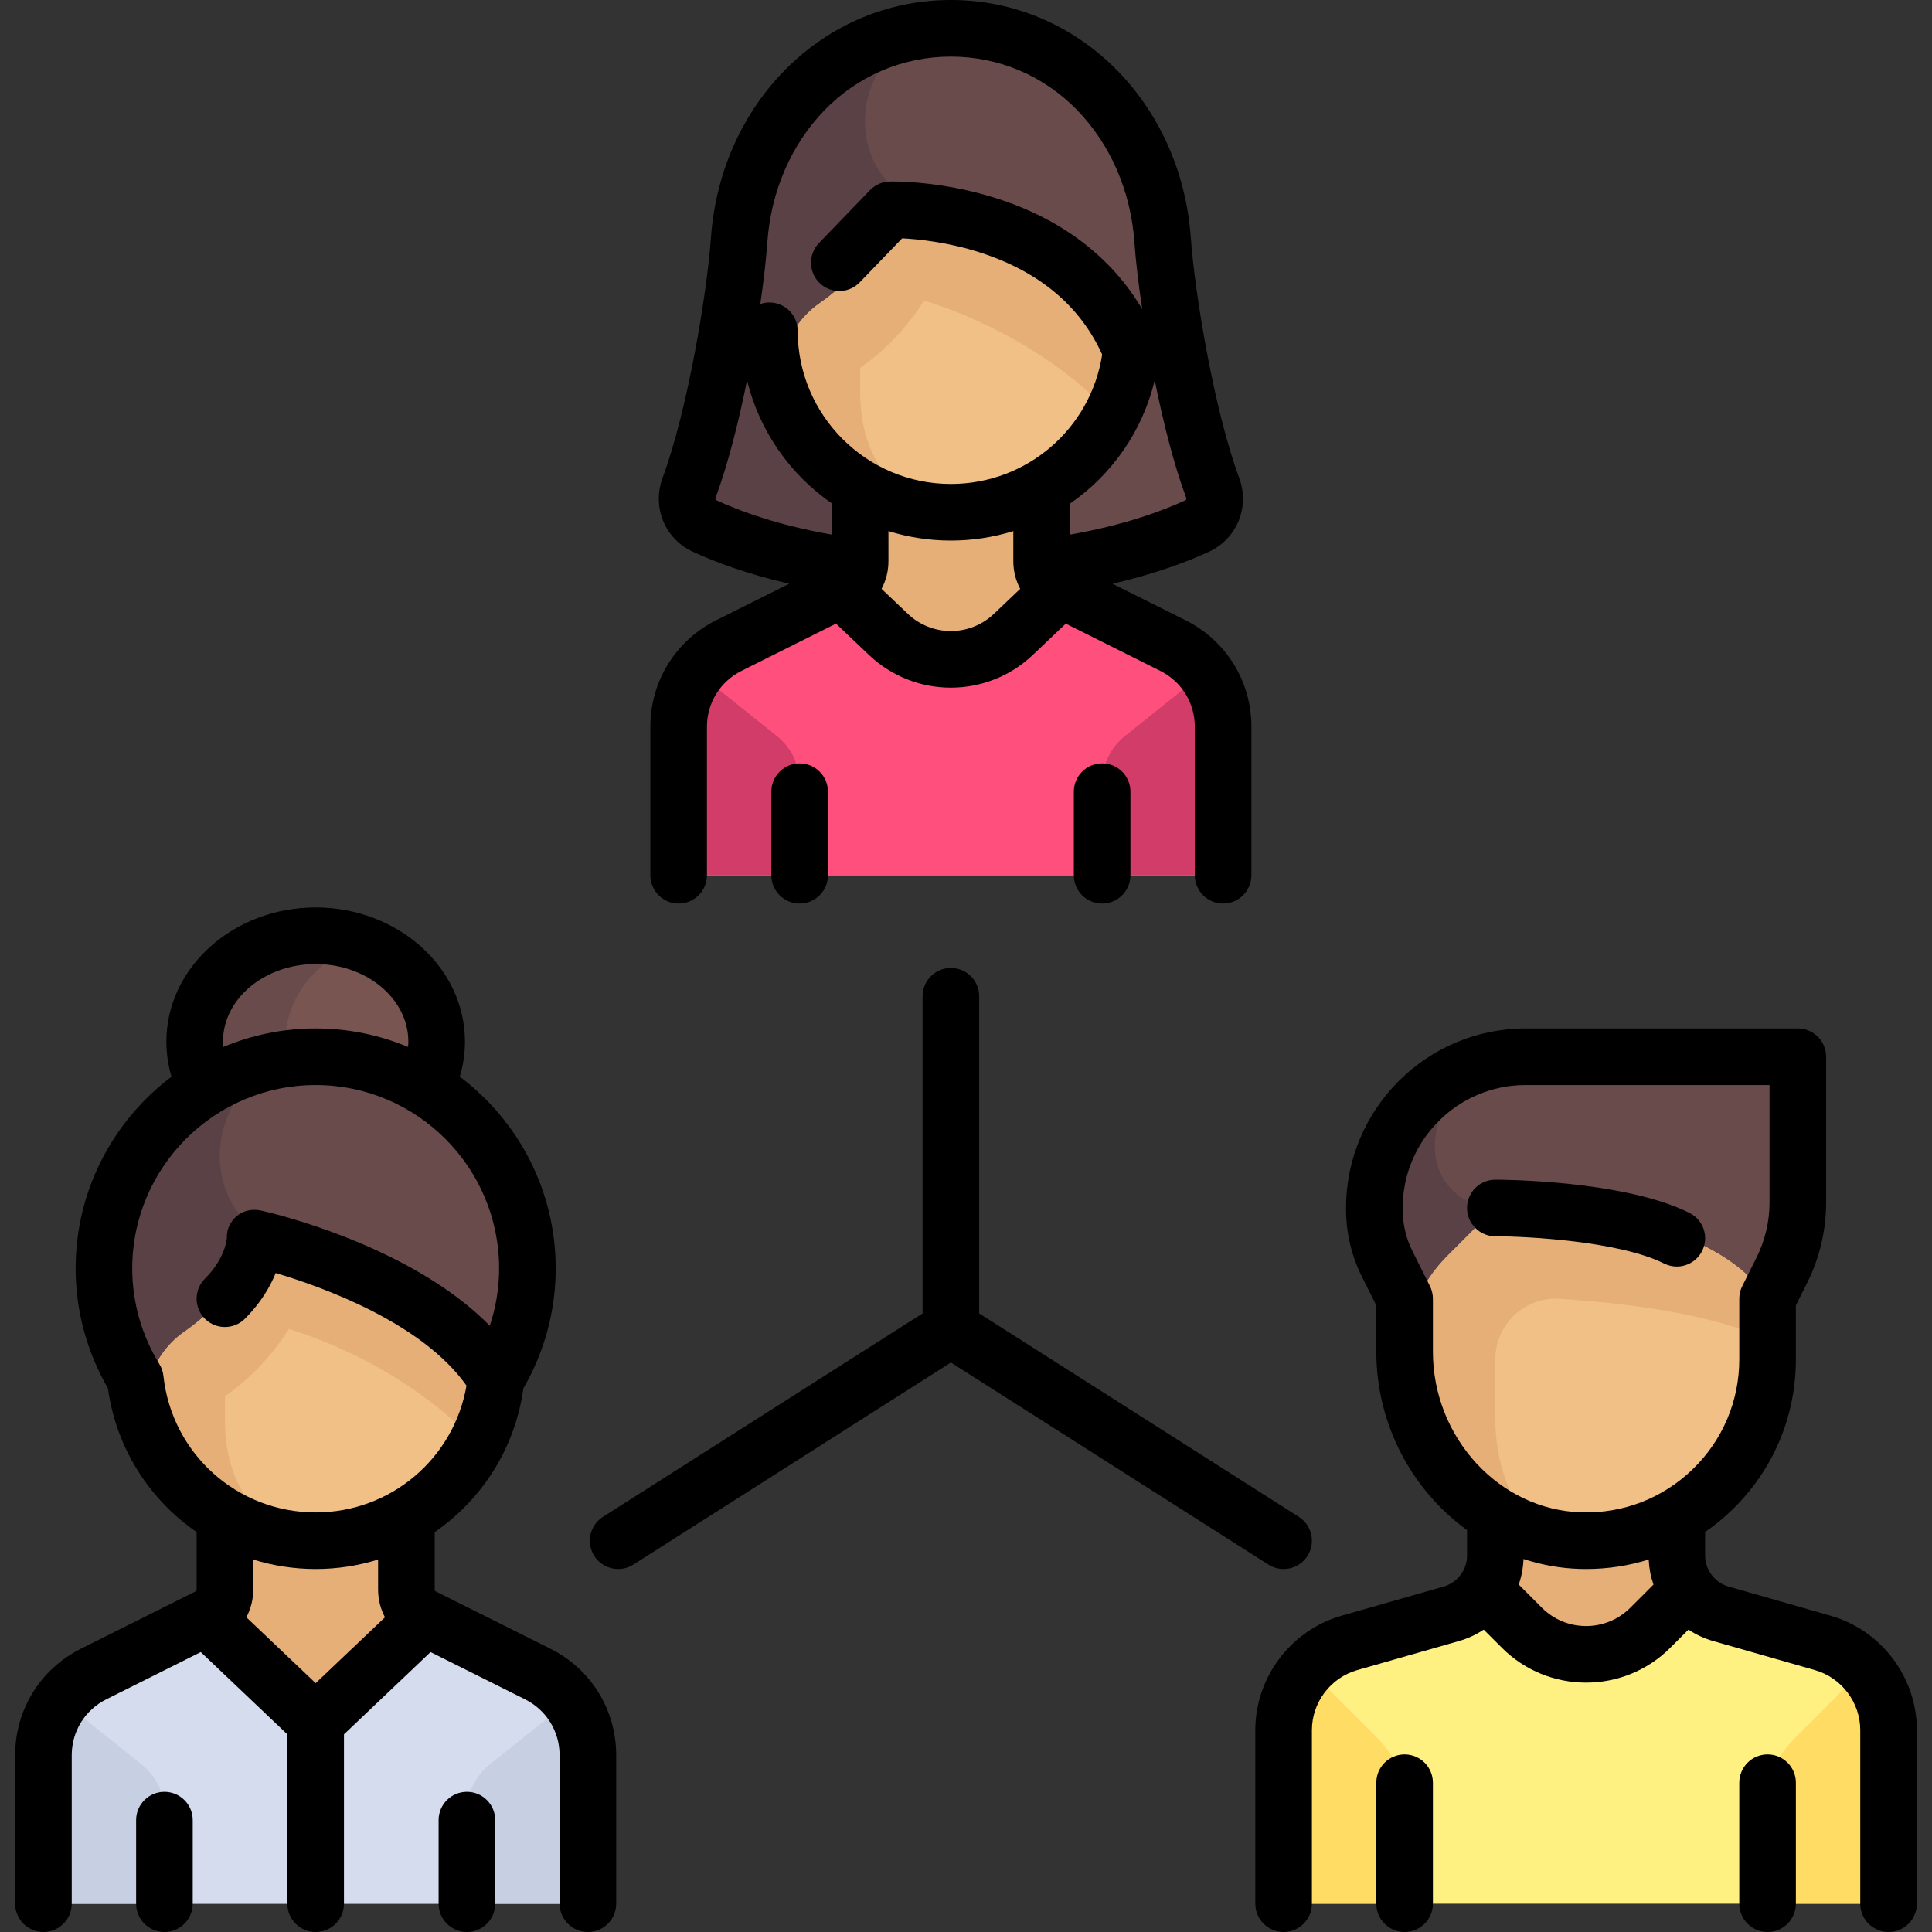 <?xml version="1.0" encoding="UTF-8" standalone="no"?><!-- icon666.com - MILLIONS OF FREE VECTOR ICONS --><svg width="1024" height="1024" version="1.1" id="Layer_1" xmlns="http://www.w3.org/2000/svg" xmlns:xlink="http://www.w3.org/1999/xlink" x="0px" y="0px" viewBox="0 0 512 512" style="enable-background:new 0 0 512 512;" xml:space="preserve"><rect x="0" y="0" width="512" height="512" fill="#333333" stroke="none"/><path style="fill:#5A4146;" d="M364.219,312.113v5.626c0,6.893,1.111,13.74,3.291,20.279l12.741,38.224h24.048v-88.177h-16.032 C374.986,288.065,364.219,298.831,364.219,312.113z"/><path style="fill:#694B4B;" d="M474.594,326.606l-14.182,49.636l-64.129-56.113c-8.854,0-16.032-7.178-16.032-16.032l0,0 c0-13.282,10.767-24.048,24.048-24.048h72.145v33.344C476.445,317.862,475.822,322.309,474.594,326.606z"/><rect x="396.281" y="400.29" style="fill:#E6AF78;" width="48.1" height="48.1"/><path style="fill:#FFF082;" d="M483.051,430.786l-38.673-11.049l-9.48,11.295c-7.6,9.055-21.533,9.055-29.133,0.001l-9.482-11.296 l-38.671,11.049c-10.324,2.95-17.442,12.386-17.442,23.123V504.5h160.323v-50.591C500.493,443.172,493.375,433.735,483.051,430.786z "/><path style="fill:#F0C087;" d="M420.332,408.306L420.332,408.306c-26.563,0-48.097-21.534-48.097-48.097l0,0 c0-10.265,4.078-20.11,11.336-27.369l7.895-7.895c3.078-3.078,7.287-4.848,11.637-4.711c25.625,0.808,48.307,6.298,60.706,18.407 c3.035,2.964,4.619,7.111,4.619,11.353v10.214C468.428,386.773,446.895,408.306,420.332,408.306z"/><path style="fill:#E6AF78;" d="M396.283,360.21c0-9.247,7.766-16.597,16.994-16.009c16.183,1.032,40.196,3.737,54.928,10.824 c-0.481-3.382-1.934-13.977-4.397-16.383c-12.398-12.109-35.08-17.599-60.705-18.407h-0.001l0,0 c-4.35-0.137-8.559,1.634-11.637,4.711l-7.895,7.895c-7.259,7.259-11.337,17.103-11.337,27.369l0,0 c0,21.934,14.697,40.402,34.77,46.185c-6.681-8.244-10.722-18.707-10.722-30.153V360.21H396.283z"/><g><path style="fill:#FFDC64;" d="M372.235,477.795c0-6.378-2.534-12.495-7.044-17.005l-20.635-20.635 c-2.758,3.942-4.386,8.688-4.386,13.754V504.5h32.065V477.795z"/><path style="fill:#FFDC64;" d="M468.428,477.795c0-6.378,2.534-12.495,7.044-17.005l20.635-20.635 c2.758,3.942,4.386,8.688,4.386,13.754V504.5h-32.065V477.795z"/></g><path style="fill:#5A4146;" d="M323.598,129.209c-6.85-18.15-12.283-49.352-13.456-65.596C307.91,32.7,284.613,7.5,253.122,7.5 s-54.787,25.2-57.02,56.113c-1.173,16.244-6.606,47.446-13.456,65.596c-1.51,4.001,0.233,8.413,4.173,10.199 c7.341,3.327,22.991,9.844,41.866,12.382h48.874c18.787-2.545,34.547-9.065,41.866-12.382 C323.365,137.622,325.108,133.21,323.598,129.209z"/><path style="fill:#694B4B;" d="M319.426,139.408c3.94-1.786,5.683-6.198,4.172-10.199c-6.85-18.15-12.283-49.352-13.456-65.596 C307.91,32.7,284.613,7.5,253.122,7.5c-0.079,0-0.159,0-0.238,0c-24.164,0.098-32.703,33.052-11.902,45.349 c1.25,0.739,2.05,1.094,2.05,1.094l18.219,97.847h16.307C296.347,149.246,312.106,142.725,319.426,139.408z"/><path style="fill:#E6AF78;" d="M310.844,171.086l-25.941-12.97c-5.432-2.716-8.863-8.268-8.863-14.341l0.001-24.05h-48.097v24.05 c0,6.072-3.431,11.623-8.862,14.339l-25.942,12.971c-8.147,4.074-13.293,12.4-13.293,21.509v39.357h144.29v-39.355 C324.138,183.487,318.991,175.16,310.844,171.086z"/><path style="fill:#FF507D;" d="M324.138,192.596c0-9.109-5.147-17.436-13.294-21.51l-25.941-12.97 c-1.493-0.746-2.793-1.741-3.953-2.867l-9.2,10.239c-11.071,12.319-28.442,12.319-39.513,0l-9.201-10.241 c-1.161,1.126-2.461,2.121-3.952,2.867l-25.943,12.971c-8.146,4.074-13.292,12.4-13.292,21.509v39.357h144.29L324.138,192.596 L324.138,192.596z"/><path style="fill:#F0C087;" d="M251.993,135.758L251.993,135.758c-18.371,0-34.337-10.3-42.437-25.44 c-5.506-10.292-1.916-23.203,7.627-29.924c1.831-1.29,3.723-2.761,5.584-4.422c5.732-5.115,9.089-10.509,10.981-14.462 c1.621-3.386,5.356-5.298,8.994-4.371c28.303,7.212,47.551,21.953,54.487,27.924c1.843,1.587,2.904,3.923,2.717,6.348 C298.033,116.222,277.294,135.758,251.993,135.758z"/><path style="fill:#E6AF78;" d="M297.22,85.055c-6.941-5.975-26.174-20.697-54.447-27.909c-3.656-0.933-7.407,0.991-9.038,4.393 c-1.435,2.991-3.806,6.803-7.325,10.693c-0.001,0.009-0.003,0.018-0.004,0.027c-1.092,1.238-2.255,2.478-3.638,3.713 c-1.785,1.592-3.57,3.049-5.357,4.261c-11.223,7.612-13.012,22.181-6.079,33.085c7.294,11.471,19.342,19.62,33.369,21.765 c-9.597-6.529-16.756-15.381-16.756-31.388V97.5c1.821-1.344,3.654-2.685,5.497-4.33c4.455-3.976,8.345-8.574,11.464-13.525 c21.592,6.738,36.23,17.96,41.779,22.732c1.519,1.332,3.649,3.214,8.06,7.352c2.829-4.464,4.804-13.155,5.201-18.33 C300.133,88.978,299.06,86.639,297.22,85.055z"/><g><path style="fill:#D23C69;" d="M184.735,178.145c-3.088,4.097-4.887,9.126-4.887,14.45v39.356h32.065v-24.359 c0-4.87-2.214-9.477-6.017-12.519L184.735,178.145z"/><path style="fill:#D23C69;" d="M319.251,178.145c3.088,4.097,4.887,9.126,4.887,14.45v39.356h-32.065v-24.359 c0-4.87,2.214-9.477,6.017-12.519L319.251,178.145z"/></g><ellipse style="fill:#785550;" cx="83.651" cy="276.04" rx="32.06" ry="28.06"/><path style="fill:#694B4B;" d="M75.638,276.04c0-11.768,8.299-21.81,20.04-25.976c-3.718-1.32-7.765-2.08-12.024-2.08 c-17.709,0-32.065,12.561-32.065,28.056s14.356,28.056,32.065,28.056c4.259,0,8.306-0.761,12.024-2.08 C83.937,297.85,75.638,287.809,75.638,276.04z"/><path style="fill:#E6AF78;" d="M142.505,443.634l-25.941-12.97c-5.432-2.716-8.863-8.268-8.863-14.341l0.001-24.05H59.606v24.05 c0,6.072-3.431,11.623-8.862,14.339l-25.942,12.971c-8.147,4.074-13.293,12.4-13.293,21.509V504.5h144.29v-39.355 C155.799,456.035,150.653,447.708,142.505,443.634z"/><path style="fill:#D5DCED;" d="M155.799,465.144c0-9.109-5.147-17.436-13.294-21.51l-25.941-12.97 c-1.493-0.746-2.793-1.741-3.953-2.867l-9.2,10.239c-11.071,12.319-28.442,12.319-39.513,0l-9.201-10.241 c-1.161,1.126-2.461,2.121-3.952,2.867l-25.944,12.972c-8.146,4.074-13.292,12.4-13.292,21.509V504.5h144.29L155.799,465.144 L155.799,465.144z"/><circle style="fill:#5A4146;" cx="83.651" cy="336.16" r="56.11"/><path style="fill:#694B4B;" d="M139.241,328.383c-3.084-22.867-20.603-41.984-43.134-46.959c-4.11-0.908-8.156-1.349-12.103-1.374 c-26.883-0.168-35.86,36.952-11.693,48.728c1.299,0.633,2.123,0.917,2.123,0.917l27.924,50.556c0,0,7.441,0.508,14.945,0.739 C132.817,369.325,142.139,349.869,139.241,328.383z"/><path style="fill:#F0C087;" d="M83.654,408.306L83.654,408.306c-18.371,0-34.337-10.3-42.437-25.44 c-5.506-10.292-1.916-23.203,7.627-29.924c1.831-1.29,3.723-2.761,5.584-4.422c5.732-5.115,9.089-10.509,10.981-14.462 c1.621-3.386,5.356-5.298,8.994-4.371c28.303,7.212,47.551,21.953,54.487,27.924c1.843,1.587,2.904,3.923,2.717,6.348 C129.694,388.77,108.956,408.306,83.654,408.306z"/><path style="fill:#E6AF78;" d="M128.881,357.603c-6.941-5.975-26.174-20.697-54.447-27.909c-3.656-0.933-7.407,0.991-9.038,4.393 c-1.435,2.991-3.806,6.803-7.325,10.693c-0.001,0.009-0.003,0.018-0.004,0.027c-1.092,1.238-2.255,2.478-3.638,3.713 c-1.785,1.592-3.571,3.048-5.357,4.261c-11.228,7.626-13.012,22.181-6.079,33.085c7.294,11.471,19.342,19.62,33.369,21.765 c-9.597-6.529-16.756-15.381-16.756-31.388v-6.194c1.821-1.344,3.654-2.685,5.497-4.329c4.455-3.976,8.345-8.574,11.464-13.525 c21.592,6.738,36.23,17.96,41.779,22.732c1.519,1.332,3.649,3.214,8.06,7.352c2.829-4.464,4.804-13.155,5.201-18.33 C131.794,361.527,130.721,359.187,128.881,357.603z"/><g><path style="fill:#C7CFE2;" d="M16.396,450.693c-3.088,4.097-4.887,9.126-4.887,14.45V504.5h32.065v-24.359 c0-4.87-2.214-9.477-6.017-12.519L16.396,450.693z"/><path style="fill:#C7CFE2;" d="M150.913,450.693c3.088,4.097,4.887,9.126,4.887,14.45V504.5h-32.065v-24.359 c0-4.87,2.214-9.477,6.017-12.519L150.913,450.693z"/></g><path d="M145.859,436.926l-30.373-15.185c-0.176-0.088-0.286-0.265-0.286-0.462l0.002-15.265 c12.468-8.585,21.293-22.157,23.501-38.085c5.608-9.691,8.563-20.637,8.563-31.767c0-20.755-9.994-39.217-25.419-50.835 c0.904-3.011,1.371-6.118,1.371-9.286c0-19.606-17.749-35.556-39.564-35.556s-39.564,15.95-39.564,35.556 c0,3.173,0.462,6.281,1.366,9.29c-15.422,11.619-25.414,30.079-25.414,50.831c0,11.13,2.957,22.078,8.563,31.767 c2.208,15.928,11.033,29.5,23.501,38.085v15.264c0,0.197-0.109,0.374-0.285,0.462l-30.372,15.186 C10.692,442.304,4.01,453.117,4.01,465.144V504.5c0,4.142,3.358,7.5,7.5,7.5s7.5-3.358,7.5-7.5v-39.356 c0-6.309,3.505-11.98,9.147-14.801l25.052-12.526l22.946,21.806V504.5c0,4.142,3.358,7.5,7.5,7.5s7.5-3.358,7.5-7.5v-44.878 l22.945-21.805l25.052,12.525c5.643,2.821,9.148,8.493,9.148,14.802V504.5c0,4.142,3.358,7.5,7.5,7.5s7.5-3.358,7.5-7.5v-39.356 C163.299,453.117,156.617,442.304,145.859,436.926z M59.09,276.04c0-11.335,11.02-20.556,24.564-20.556s24.564,9.222,24.564,20.556 c0,0.475-0.038,0.946-0.076,1.417c-7.542-3.158-15.814-4.908-24.488-4.908c-8.673,0-16.944,1.75-24.484,4.907 C59.132,276.985,59.09,276.516,59.09,276.04z M43.311,364.635c-0.12-1.105-0.483-2.169-1.065-3.116 c-4.713-7.676-7.205-16.445-7.205-25.358c0-26.805,21.808-48.613,48.613-48.613s48.613,21.808,48.613,48.613 c0,5.168-0.843,10.285-2.466,15.172c-21.296-21.636-58.759-30.114-60.565-30.512c-2.275-0.502-4.661-0.085-6.447,1.416 c-1.764,1.485-2.75,3.532-2.67,5.83c-0.057,0.728-0.624,5.614-5.816,10.807c-2.929,2.929-2.929,7.677,0,10.606s7.678,2.929,10.606,0 c4.218-4.218,6.695-8.499,8.15-12.114c12.62,3.749,38.813,13.217,50.568,29.835c-3.336,19.329-20.08,33.604-39.973,33.604 C62.889,400.806,45.545,385.256,43.311,364.635z M83.654,415.806c5.753,0,11.31-0.884,16.547-2.509l-0.001,7.979 c0,2.619,0.646,5.119,1.823,7.324l-18.369,17.456l-18.371-17.458c1.176-2.204,1.822-4.703,1.822-7.321v-7.981 C72.344,414.922,77.9,415.806,83.654,415.806z"/><path d="M43.574,474.846c-4.142,0-7.5,3.358-7.5,7.5V504.5c0,4.142,3.358,7.5,7.5,7.5s7.5-3.358,7.5-7.5v-22.154 C51.074,478.204,47.716,474.846,43.574,474.846z"/><path d="M123.735,474.846c-4.142,0-7.5,3.358-7.5,7.5V504.5c0,4.142,3.358,7.5,7.5,7.5s7.5-3.358,7.5-7.5v-22.154 C131.235,478.204,127.877,474.846,123.735,474.846z"/><path d="M346.498,412.333c2.224-3.495,1.193-8.13-2.301-10.354l-84.704-53.902v-84.061c0-4.142-3.358-7.5-7.5-7.5 c-4.142,0-7.5,3.358-7.5,7.5v84.061l-84.704,53.902c-3.495,2.224-4.525,6.859-2.301,10.354c1.43,2.246,3.856,3.474,6.335,3.474 c1.377,0,2.771-0.379,4.019-1.174l84.151-53.55l84.151,53.55C339.639,416.858,344.274,415.827,346.498,412.333z"/><path d="M179.848,239.452c4.142,0,7.5-3.358,7.5-7.5v-39.356c0-6.308,3.505-11.98,9.147-14.801l25.052-12.526l8.713,8.28 c6.093,5.79,13.913,8.686,21.732,8.686c7.82,0,15.64-2.895,21.733-8.686l8.712-8.28l25.052,12.525 c5.643,2.821,9.148,8.493,9.148,14.802v39.356c0,4.142,3.358,7.5,7.5,7.5s7.5-3.358,7.5-7.5v-39.356 c0-12.027-6.683-22.84-17.44-28.218l-19.368-9.683c11.357-2.609,19.872-5.859,25.549-8.474c7.443-3.427,10.882-11.864,8-19.623 c-6.591-17.747-11.748-48.822-12.792-63.516C313.031,27.119,285.691,0,251.993,0s-61.038,27.119-63.594,63.081 c-1.044,14.695-6.201,45.769-12.792,63.516c-2.882,7.759,0.557,16.196,8,19.623c5.682,2.617,14.195,5.866,25.547,8.474 l-19.367,9.684c-10.757,5.379-17.439,16.191-17.439,28.218v39.356C172.348,236.094,175.706,239.452,179.848,239.452z M240.593,162.675l-6.971-6.625c1.176-2.204,1.822-4.703,1.822-7.321v-7.987c5.229,1.634,10.788,2.515,16.548,2.515 c5.754,0,11.31-0.885,16.548-2.51l-0.001,7.981c0,2.619,0.646,5.119,1.822,7.324l-6.969,6.623 C257.001,168.75,246.986,168.75,240.593,162.675z M314.104,132.596c-6.218,2.864-16.337,6.602-30.564,9.082l0.001-8.204 c11.032-7.595,19.199-19.101,22.466-32.683c2.27,11.203,5.112,22.421,8.31,31.031C314.354,131.917,314.512,132.408,314.104,132.596z M218.517,29.192C227.413,20.04,239.301,15,251.993,15s24.58,5.04,33.476,14.192c8.816,9.07,14.199,21.483,15.156,34.953 c0.337,4.741,1.051,10.935,2.073,17.798c-8.078-13.723-21.189-23.786-38.428-29.325c-15.039-4.832-27.976-4.535-28.518-4.518 c-1.964,0.054-3.828,0.877-5.191,2.291l-13.527,14.028c-2.875,2.982-2.789,7.73,0.193,10.605c2.982,2.875,7.73,2.788,10.605-0.193 l11.25-11.667c4.151,0.207,12.224,0.987,21.013,3.868c15.434,5.06,26.188,14.115,31.994,26.93 c-3.05,19.68-19.966,34.295-40.097,34.295c-22.385,0-40.597-18.212-40.597-40.597c0-4.142-3.358-7.5-7.5-7.5 c-0.842,0-1.649,0.145-2.404,0.401c0.914-6.313,1.555-11.996,1.869-16.418C204.318,50.675,209.701,38.261,218.517,29.192z M189.668,131.82c3.197-8.608,6.039-19.823,8.309-31.025c3.267,13.431,11.419,24.966,22.467,32.609v8.273 c-14.221-2.478-24.338-6.216-30.563-9.083C189.474,132.408,189.632,131.917,189.668,131.82z"/><path d="M204.412,209.797v22.155c0,4.142,3.358,7.5,7.5,7.5s7.5-3.358,7.5-7.5v-22.155c0-4.142-3.358-7.5-7.5-7.5 S204.412,205.655,204.412,209.797z"/><path d="M284.574,209.797v22.155c0,4.142,3.358,7.5,7.5,7.5s7.5-3.358,7.5-7.5v-22.155c0-4.142-3.358-7.5-7.5-7.5 S284.574,205.655,284.574,209.797z"/><path d="M441.026,334.854c1.077,0.538,2.221,0.793,3.348,0.793c2.751,0,5.4-1.52,6.714-4.148c1.853-3.705,0.351-8.21-3.354-10.062 c-17.416-8.708-50.069-8.808-51.451-8.808c-4.141,0-7.498,3.356-7.499,7.498c-0.001,4.141,3.355,7.5,7.497,7.502 C404.718,327.634,429.204,328.942,441.026,334.854z"/><path d="M485.111,428.177l-27.045-7.727c-3.644-1.041-6.188-4.415-6.188-8.205l0.001-6.256c2.519-1.745,4.921-3.698,7.167-5.878 c10.886-10.564,16.881-24.735,16.881-39.901v-14.262l2.993-5.986c3.287-6.572,5.023-13.93,5.023-21.279v-38.635 c0-4.142-3.358-7.5-7.5-7.5h-72.145c-26.236,0-47.581,21.345-47.581,47.581v0.447c0,6.11,1.444,12.228,4.177,17.694l3.839,7.678 v12.245c0,19.406,9.563,36.819,24.048,47.298v6.755c0,3.789-2.544,7.163-6.188,8.204l-27.043,7.727 c-13.472,3.849-22.881,16.324-22.881,30.335V504.5c0,4.142,3.358,7.5,7.5,7.5s7.5-3.358,7.5-7.5v-45.989 c0-7.35,4.936-13.893,12.002-15.912l27.042-7.727c2.347-0.671,4.52-1.704,6.486-3.009l4.822,4.823 c6.15,6.15,14.229,9.225,22.308,9.225s16.158-3.075,22.308-9.225l4.821-4.821c1.965,1.305,4.138,2.338,6.485,3.009l27.045,7.727 c7.066,2.019,12.002,8.562,12.002,15.912V504.5c0,4.142,3.358,7.5,7.5,7.5s7.5-3.358,7.5-7.5v-45.989 C507.993,444.499,498.584,432.025,485.111,428.177z M379.735,358.193v-14.016c0-1.164-0.271-2.313-0.792-3.354l-4.63-9.262 c-1.697-3.394-2.594-7.192-2.594-10.986v-0.447c0-17.965,14.616-32.581,32.581-32.581h64.645v31.135 c0,5.031-1.189,10.07-3.439,14.571l-3.785,7.57c-0.521,1.042-0.792,2.19-0.792,3.354v16.032c0,11.075-4.378,21.422-12.328,29.137 c-7.945,7.711-18.442,11.773-29.523,11.441C397.384,400.136,379.735,381.029,379.735,358.193z M408.63,426.079l-6.154-6.154 c0.75-2.152,1.179-4.433,1.27-6.779c4.73,1.556,9.719,2.479,14.882,2.634c0.577,0.017,1.151,0.026,1.726,0.026 c5.704,0,11.272-0.864,16.569-2.512c0.104,2.294,0.529,4.525,1.264,6.632l-6.153,6.153 C425.581,432.531,415.083,432.531,408.63,426.079z"/><path d="M372.235,464.936c-4.142,0-7.5,3.358-7.5,7.5V504.5c0,4.142,3.358,7.5,7.5,7.5s7.5-3.358,7.5-7.5v-32.064 C379.735,468.293,376.377,464.936,372.235,464.936z"/><path d="M468.428,464.936c-4.142,0-7.5,3.358-7.5,7.5V504.5c0,4.142,3.358,7.5,7.5,7.5s7.5-3.358,7.5-7.5v-32.064 C475.928,468.293,472.57,464.936,468.428,464.936z"/></svg>